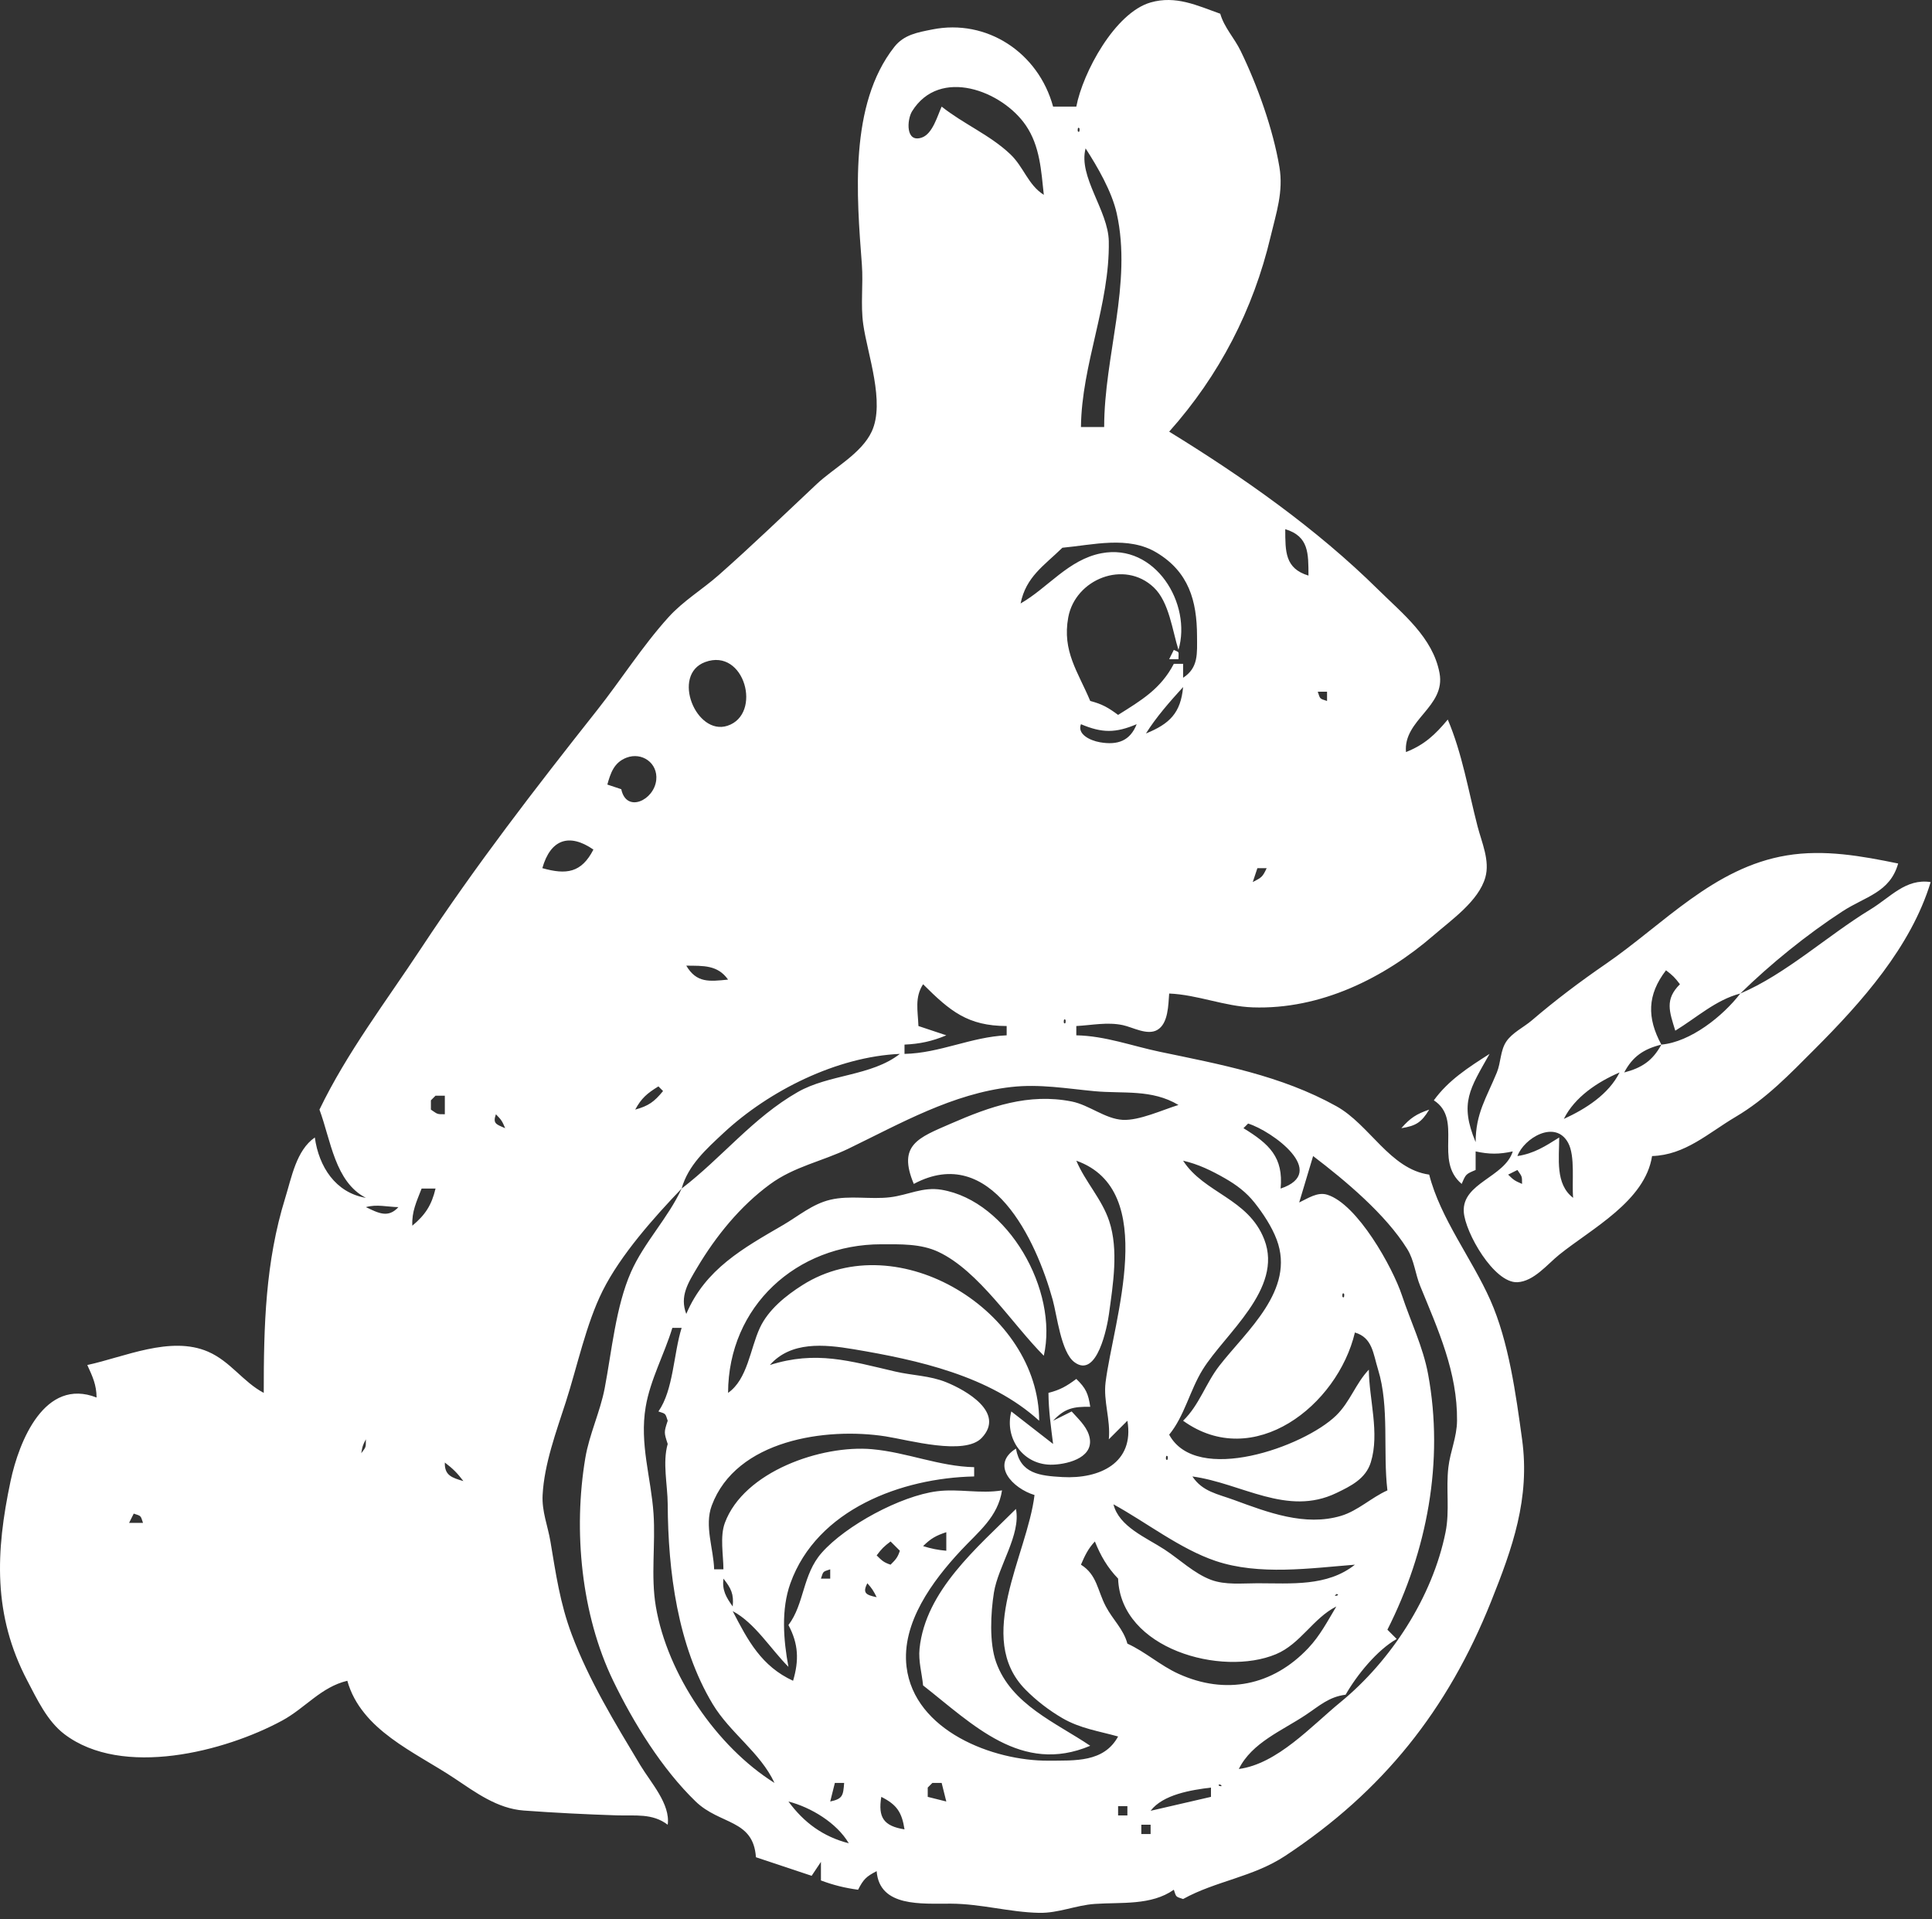 <?xml version="1.0" encoding="UTF-8" standalone="no"?>
<!DOCTYPE svg PUBLIC "-//W3C//DTD SVG 1.1//EN" "http://www.w3.org/Graphics/SVG/1.1/DTD/svg11.dtd">
<svg width="100%" height="100%" viewBox="0 0 300 298" version="1.1" xmlns="http://www.w3.org/2000/svg" xmlns:xlink="http://www.w3.org/1999/xlink" xml:space="preserve" xmlns:serif="http://www.serif.com/" style="fill-rule:evenodd;clip-rule:evenodd;stroke-linejoin:round;stroke-miterlimit:2;">
    <rect x="0" y="0" width="300" height="298" fill="#333333" stroke="none"/>
    <g transform="matrix(0.721,0,0,0.721,-0.143,-0.031)">
        <path d="M232,23L227,23C223.826,11.347 212.709,4.046 201,6.384C197.847,7.014 194.902,7.483 192.804,10.148C183.014,22.586 184.709,42.325 185.816,57C186.142,61.308 185.503,65.589 186.115,69.911C187.025,76.338 190.866,86.7 187.934,92.982C185.721,97.722 179.815,100.79 176.124,104.255C169.134,110.816 162.226,117.492 155,123.872C151.417,127.035 147.364,129.421 144.129,133.005C138.52,139.218 133.966,146.443 128.78,153C115.435,169.874 102.727,186.321 90.874,204.285C83.375,215.652 74.908,226.732 69,239C71.449,245.558 72.323,254.578 79,258C72.434,256.897 68.868,251.261 68,245C64.011,247.772 63.023,253.527 61.635,258C57.332,271.869 57,285.56 57,300C52.547,297.653 49.832,293.215 45,291.125C36.911,287.627 26.955,292.293 19,294C20.141,296.497 20.971,298.243 21,301C9.829,296.629 4.303,310.364 2.473,319C-0.753,334.223 -1.352,347.84 6.091,362C8.196,366.005 10.374,370.688 14.054,373.487C26.549,382.991 48.682,377.229 60.96,370.576C65.973,367.859 69.317,363.351 75,362C77.993,372.663 89.597,377.359 98,382.959C102.606,386.029 107.292,389.528 113,389.945C119.578,390.427 126.439,390.772 133.004,390.982C137.039,391.111 140.68,390.485 144,393C144.616,388.538 140.335,383.908 138.093,380.17C132.627,371.053 127.074,362.001 123.321,352C120.804,345.293 119.914,338.957 118.742,332C118.164,328.572 116.875,325.557 117.059,322C117.402,315.333 120.008,308.305 122.044,302C124.518,294.339 126.419,285.15 129.998,278C133.858,270.289 141.057,262.21 147,256C144.102,262.337 138.918,267.579 136.084,274C132.822,281.391 131.94,291.09 130.428,299C129.456,304.085 127.116,308.916 126.26,314C123.617,329.687 125.387,347.786 132.26,362.004C136.646,371.077 142.755,380.962 150.004,387.981C155.262,393.071 162.445,391.782 163,400L175,404L177,401L177,405C179.667,406.003 182.175,406.621 185,407C186.154,404.751 186.751,404.154 189,403C189.607,410.794 198.675,409.969 205,409.999C211.527,410.031 217.628,411.851 224,411.977C228.184,412.059 231.888,410.336 236,410.054C241.711,409.662 248.13,410.428 253,407C253.545,408.635 253.365,408.455 255,409C262.03,405.103 270.036,404.296 277,399.699C298.045,385.806 311.993,368.246 321.306,344.985C325.945,333.399 329.754,322.738 328.004,310C326.675,300.328 325.133,288.946 321.157,280C317.187,271.067 310.41,262.446 308,253C299.548,251.82 295.202,242.263 287.996,238.259C276.074,231.636 262.981,229.262 250.001,226.548C243.914,225.275 238.281,223.13 232,223L232,221C235.36,220.823 238.659,220.097 242,220.802C244.164,221.259 247.276,223.081 249.436,221.843C251.839,220.466 251.805,216.368 252,214C258.166,214.265 263.911,216.772 270,216.981C284.6,217.484 298.325,210.676 309,201.424C312.806,198.126 318.64,194.084 320.088,189C321.117,185.386 319.307,181.442 318.416,178C316.438,170.362 315.104,162.278 312,155C309.3,158.248 306.974,160.436 303,162C302.388,155.015 311.583,152.292 310.228,145C308.798,137.307 302.268,132.209 297,127.004C283.728,113.89 267.863,102.747 252,93C262.809,80.883 270.125,66.707 273.843,51C275.052,45.891 276.643,41.36 275.74,36C274.367,27.847 271.005,18.432 267.388,11.001C266.016,8.183 263.864,6.002 263,3C258.006,1.227 253.442,-0.99 248,0.573C240.328,2.775 233.401,15.656 232,23M225,42C221.606,39.869 220.693,36.017 217.797,33.265C213.426,29.11 207.673,26.731 203,23C202.093,24.982 201.06,28.839 198.759,29.654C195.173,30.924 195.523,25.794 196.623,24.019C202.568,14.419 216.033,19.584 221.125,27.039C224.178,31.51 224.433,36.802 225,42M232.667,27.667C232.722,27.722 232.778,28.778 232.333,28.333C232.278,28.278 232.222,27.222 232.667,27.667M234,32C236.588,35.995 239.672,41.337 240.705,46C244.065,61.157 238,76.688 238,92L233,92C233.149,78.468 239.228,65.644 238.995,52C238.882,45.375 232.371,38.111 234,32M282,124C276.902,122.453 277.017,118.783 277,114C282.098,115.547 281.983,119.217 282,124M255,146L255,143L253,143C250.19,148.401 245.998,150.861 241,154C238.885,152.427 237.53,151.648 235,151C232.352,144.693 228.926,140.29 230.264,133.001C231.776,124.763 242.336,120.508 248.697,126.558C251.991,129.692 252.675,135.79 254,140C256.926,130.079 249.002,116.982 237.424,119.182C230.31,120.534 225.888,126.634 220,130C221.162,124.242 225.038,121.873 229,118C235.582,117.402 243.162,115.372 249.282,119.039C256.194,123.182 257.978,129.401 257.999,137C258.01,140.783 258.339,143.836 255,146M253,140L252,142L254,142C254,140.147 254.3,140.65 253,140M152.059,142.619C160.596,139.457 164.418,153.872 156.867,156.338C150.107,158.545 144.718,145.337 152.059,142.619M255,148C254.488,153.576 252.115,155.917 247,158C249.144,154.537 252.235,151.03 255,148M286,149L286,151C284.365,150.455 284.545,150.635 284,149L286,149M233,156C237.553,157.926 240.447,157.926 245,156C243.603,159.548 240.962,160.569 237.083,159.889C234.847,159.497 232.154,158.097 233,156M134,170L131,169C131.699,166.495 132.449,164.23 135.133,163.207C138.431,161.95 141.9,164.338 141.534,167.989C141.093,172.387 135.084,175.216 134,170M128,183C125.415,188.037 122.154,188.455 117,187C118.776,180.748 122.821,179.419 128,183M318,246C314.457,237.509 316.796,234.5 321,227C316.484,229.894 312.175,232.623 309,237C315.345,241.114 308.928,249.893 315,255C315.899,252.876 315.876,252.899 318,252L318,248C320.934,248.64 323.066,248.64 326,248C324.257,253.587 315.076,254.78 315.448,261.004C315.713,265.454 321.976,276.419 327.001,276.168C330.538,275.992 333.456,272.294 336,270.245C343.013,264.6 354.501,258.706 356,249C363.159,248.772 368.046,244.075 374,240.555C380.619,236.642 385.588,231.412 391,226C401.075,215.925 411.767,203.957 416,190C410.607,189.193 407.388,193.241 403,195.907C393.846,201.468 384.753,209.87 375,214C381.499,207.636 389.373,201.265 397,196.305C401.984,193.063 407.219,192.27 409,186C401.157,184.39 393.099,182.921 385,184.259C369.265,186.86 358.526,199.032 346,207.65C340.414,211.494 335.243,215.39 330.09,219.796C328.364,221.272 325.877,222.434 324.599,224.349C323.298,226.297 323.45,228.863 322.572,231C320.29,236.548 318.022,239.791 318,246M273,187C272.098,188.923 271.924,188.999 270,190L271,187L273,187M157,211C152.943,211.415 150.219,211.759 148,208C151.683,208.033 154.76,207.83 157,211M359,209C360.457,210.103 360.897,210.543 362,212C358.711,215.271 359.719,217.849 361,222C365.615,219.187 369.724,215.372 375,214C371.241,218.897 364.255,224.447 358,225C356.124,228.469 353.798,230.01 350,231C351.81,227.543 354.228,225.938 358,225C354.869,219.223 354.95,214.252 359,209M199,212C204.827,217.81 208.626,220.976 217,221L217,223C209.378,223.328 202.629,226.842 195,227L195,225C198.297,224.85 200.958,224.285 204,223L198,221C197.868,217.668 197.165,214.841 199,212M229.667,219.667C229.722,219.722 229.778,220.778 229.333,220.333C229.278,220.278 229.222,219.222 229.667,219.667M194,227C187.877,231.799 178.758,231.361 172,235.223C162.356,240.734 155.636,249.402 147,256C148.409,250.981 152.241,247.557 156,244.054C165.821,234.904 180.443,227.593 194,227M349,231C346.662,235.694 341.709,238.856 337,241C339.322,236.313 344.247,233.038 349,231M142,234L143,235C141.094,237.323 139.892,238.194 137,239C138.339,236.524 139.588,235.48 142,234M254,238C250.584,239.05 245.518,241.403 242,241.206C238.187,240.993 234.773,237.993 231,237.249C221.678,235.411 213.409,238.345 205,242.008C197.989,245.062 193.461,246.58 197,255C213.648,246.116 223.384,267.148 226.916,279.961C227.851,283.353 228.705,291.197 231.562,293.365C236.493,297.105 238.677,285.638 239.035,283C239.898,276.652 241.148,269.234 239.081,263C237.504,258.245 233.932,254.572 232,250C249.969,256.375 239.97,284.425 238.304,297.715C237.793,301.793 239.412,305.768 239,310L243,306C244.567,315.114 236.989,318.579 229,318.13C224.095,317.854 219.953,317.403 219,312C213.414,315.514 218.333,320.59 223,322C221.431,334.949 210.027,352.736 221.059,363.91C223.389,366.27 226.136,368.378 229,370.048C232.817,372.273 236.843,372.832 241,374C237.936,379.612 231.711,379.163 226,379.205C214.133,379.293 197.113,372.814 195.439,359C194.291,349.525 201.092,340.444 207.09,334C210.905,329.9 215.112,326.755 216,321C211.259,321.782 206.709,320.59 202,321.189C194.184,322.183 182.385,328.534 177.174,334.429C173.002,339.148 173.461,345.437 170,350C172.173,354.072 172.303,357.591 171,362C164.222,358.887 161.275,353.373 158,347C162.79,349.544 166.139,355.126 170,359C168.928,353.225 168.393,346.658 170.427,341C176.16,325.06 194.423,318.322 210,318L210,316C202.475,315.844 195.496,312.793 188,312.129C177.127,311.166 160.411,316.923 156.309,328C155.214,330.958 155.992,334.885 156,338L154,338C153.874,333.532 151.865,328.636 153.479,324.285C158.745,310.096 178.14,307.382 190.91,309.366C195.9,310.141 207.973,313.583 211.642,309.681C216.76,304.24 208.216,299.423 204,297.715C200.418,296.263 196.708,296.27 193,295.407C183.197,293.123 175.939,290.849 166,294C170.528,288.869 177.67,289.533 184,290.594C197.86,292.918 213.366,296.324 224,306C223.982,282.498 193.696,263.744 173.054,276.768C169.452,279.041 165.654,282.091 163.839,286.019C161.75,290.536 161.204,297.067 157,300C157.062,281.317 171.793,267.999 190,268C194.09,268 198.481,267.842 202.285,269.63C211.028,273.737 218.215,285.215 225,292C228.184,277.975 217.326,258.691 203,256.264C198.928,255.574 195.801,257.402 191.91,257.871C187.651,258.385 183.207,257.416 179,258.415C175.151,259.329 172.17,261.918 168.831,263.862C160.277,268.841 152.095,273.329 148,283C146.539,279.208 148.377,276.331 150.36,273C154.397,266.216 159.622,259.783 166.005,255.095C171.27,251.227 177.238,250.165 182.985,247.381C194.168,241.965 205.356,235.549 218,234.129C224.095,233.444 229.921,234.467 235.91,235.031C242.098,235.613 248.236,234.546 254,238M96,236L96,240C94.203,240 94.479,239.986 93,239L93,237L94,236L96,236M302,243C305.176,242.497 306.331,241.745 308,239C305.259,239.931 303.896,240.819 302,243M107,240C108.195,241.223 108.316,241.42 109,243C107.006,242.153 106.301,241.993 107,240M269,242C274.132,243.594 286.492,252.518 276,256C276.635,249.235 273.544,246.398 268,243L269,242M339,258C335.101,255.032 336,249.497 336,245C332.974,246.905 330.559,248.462 327,249C328.398,245.147 335.167,241.068 337.923,246.153C339.484,249.032 338.691,254.676 339,258M283,249C289.962,254.305 298.599,261.524 303.258,269C304.796,271.467 304.986,274.354 306.067,277C309.908,286.398 314.103,295.538 313.995,305.996C313.957,309.583 312.538,312.559 312.129,316.039C311.585,320.675 312.45,325.388 311.522,330C308.706,343.993 299.749,357.717 288.91,366.598C282.632,371.741 275.305,379.89 267,381C269.803,375.317 276.356,372.732 281.424,369.346C284.41,367.351 286.409,365.458 290,365C292.403,360.782 296.766,355.4 301,353L299,351C307.558,334.086 311.23,314.738 307.769,296.001C306.674,290.07 304.013,284.671 302.13,279C300.119,272.948 292.535,259.34 286.04,257.326C283.911,256.666 281.846,258.14 280,259L283,249M255,306C270.183,316.933 288.274,302.722 292,287C295.776,288.104 295.913,291.492 296.995,295C299.458,302.987 298.009,312.654 299,321C295.547,322.536 292.638,325.401 289,326.486C281.229,328.803 273.177,325.712 266,323.075C262.42,321.759 259.178,321.284 257,318C267.629,319.461 277.38,326.674 287.999,321.571C291.134,320.065 294.334,318.493 295.427,314.946C297.366,308.661 295.053,301.41 295,295C292.157,297.98 290.964,301.962 287.942,304.891C280.984,311.637 257.872,319.853 252,309C255.285,305.01 256.456,299.452 259.21,295C263.987,287.276 276.592,277.627 272.493,267C269.061,258.102 259.53,257.036 255,250C258.264,250.747 261.082,252.118 263.999,253.785C266.479,255.203 268.605,256.789 270.391,259.043C272.231,261.365 274.113,264.217 275.157,267C279.233,277.865 268.599,286.69 262.799,294.17C259.83,298 258.524,302.573 255,306M327,252C327.986,253.479 328,253.203 328,255C326.42,254.316 326.223,254.195 325,253L327,252M94,256C93.151,259.571 91.811,261.649 89,264C88.855,260.953 89.898,258.86 91,256L94,256M86,260C83.801,262.411 81.742,261.305 79,260C81.344,259.333 83.547,259.948 86,260M289.667,278.667C289.722,278.722 289.778,279.778 289.333,279.333C289.278,279.278 289.222,278.222 289.667,278.667M147,286C145.251,291.556 145.251,299.36 142,304C143.635,304.545 143.455,304.365 144,306C143.184,308.491 143.184,308.509 144,311C142.846,315.024 143.979,319.784 144.001,324C144.077,338.417 146.122,354.416 153.678,367C157.434,373.256 163.925,377.405 167,384C154.557,376.216 143.92,360.63 141.443,346C140.328,339.415 141.399,332.632 140.946,326C140.414,318.207 137.906,311.032 139.26,303C140.245,297.157 143.29,291.655 145,286L147,286M232,297C229.885,298.573 228.53,299.352 226,300C226.031,303.735 226.533,307.305 227,311L218,304C216.474,309.781 220.587,315.722 227.004,315.462C230.558,315.319 236.251,313.721 234.698,309.02C234.043,307.04 232.332,305.505 231,304L227,306C229.496,303.321 231.367,302.942 235,303C234.579,300.157 234.061,298.988 232,297M221,308L220,309L221,308M79,310C78.969,311.832 79.08,311.559 78,313C78.251,311.548 78.315,311.248 79,310M251.667,313.667C251.722,313.722 251.778,314.778 251.333,314.333C251.278,314.278 251.222,313.222 251.667,313.667M96,315C97.753,316.33 98.67,317.247 100,319C97.474,318.259 95.915,317.756 96,315M240,324C247.068,327.876 254.374,333.626 262,336.196C271.388,339.36 282.395,337.758 292,337C286.053,341.752 278.206,341 271,341C267.762,341 264.09,341.419 261,340.258C257.377,338.898 254.225,335.841 251,333.733C247.078,331.17 241.188,328.825 240,324M219,325C210.711,333.289 199.521,342.568 198.238,355.089C197.963,357.774 198.743,360.355 199,363C209.708,371.376 220.171,382.257 235,376C227.646,371.03 217.99,367.126 214.728,358C213.225,353.796 213.562,347.368 214.256,343.001C215.161,337.308 220.106,330.553 219,325M31,328L28,328L29,326C30.635,326.545 30.455,326.365 31,328M204,330L204,334C202.122,333.824 200.801,333.562 199,333C200.686,331.344 201.746,330.749 204,330M192,332L194,334C193.528,335.416 193.186,335.814 192,337C190.584,336.528 190.186,336.186 189,335C190.103,333.543 190.543,333.103 192,332M236,332C237.246,335.09 238.692,337.598 241,340C241.547,355.2 263.343,361.155 275,356.276C280.295,354.06 282.972,348.545 288,346C286.111,349.156 284.499,352.283 281.942,354.985C274.314,363.048 264.172,365.13 254,360.496C250.069,358.705 246.902,355.785 243,354C242.152,350.858 239.87,348.865 238.357,345.996C236.525,342.522 236.481,339.177 233,337C233.852,335.017 234.539,333.563 236,332M179,338L179,340L177,340C177.545,338.365 177.365,338.545 179,338M156,340C157.679,342.112 158.257,343.329 158,346C156.539,343.95 155.702,342.49 156,340M187,341C188.015,342.139 188.309,342.612 189,344C186.749,343.527 185.882,343.14 187,341M288,343.333C288.773,343.333 288.16,343.831 287.667,343.667L288,343.333M182,384C181.789,386.739 181.697,387.422 179,388L180,384L182,384M203,384L204,388L200,387L200,385L201,384L203,384M263,384.333L263.333,384.667C262.84,384.831 262.227,384.333 263,384.333M261,385L261,387L248,390C250.673,386.484 256.738,385.52 261,385M195,394C190.526,393.286 189.267,391.451 190,387C193.345,388.684 194.426,390.302 195,394M183,397C177.478,395.574 173.369,392.574 170,388C174.887,389.27 180.413,392.606 183,397M243,389L243,391L241,391L241,389L243,389M248,393L248,395L246,395L246,393L248,393Z" style="fill:white;fill-rule:nonzero;"/>
    </g>
</svg>
